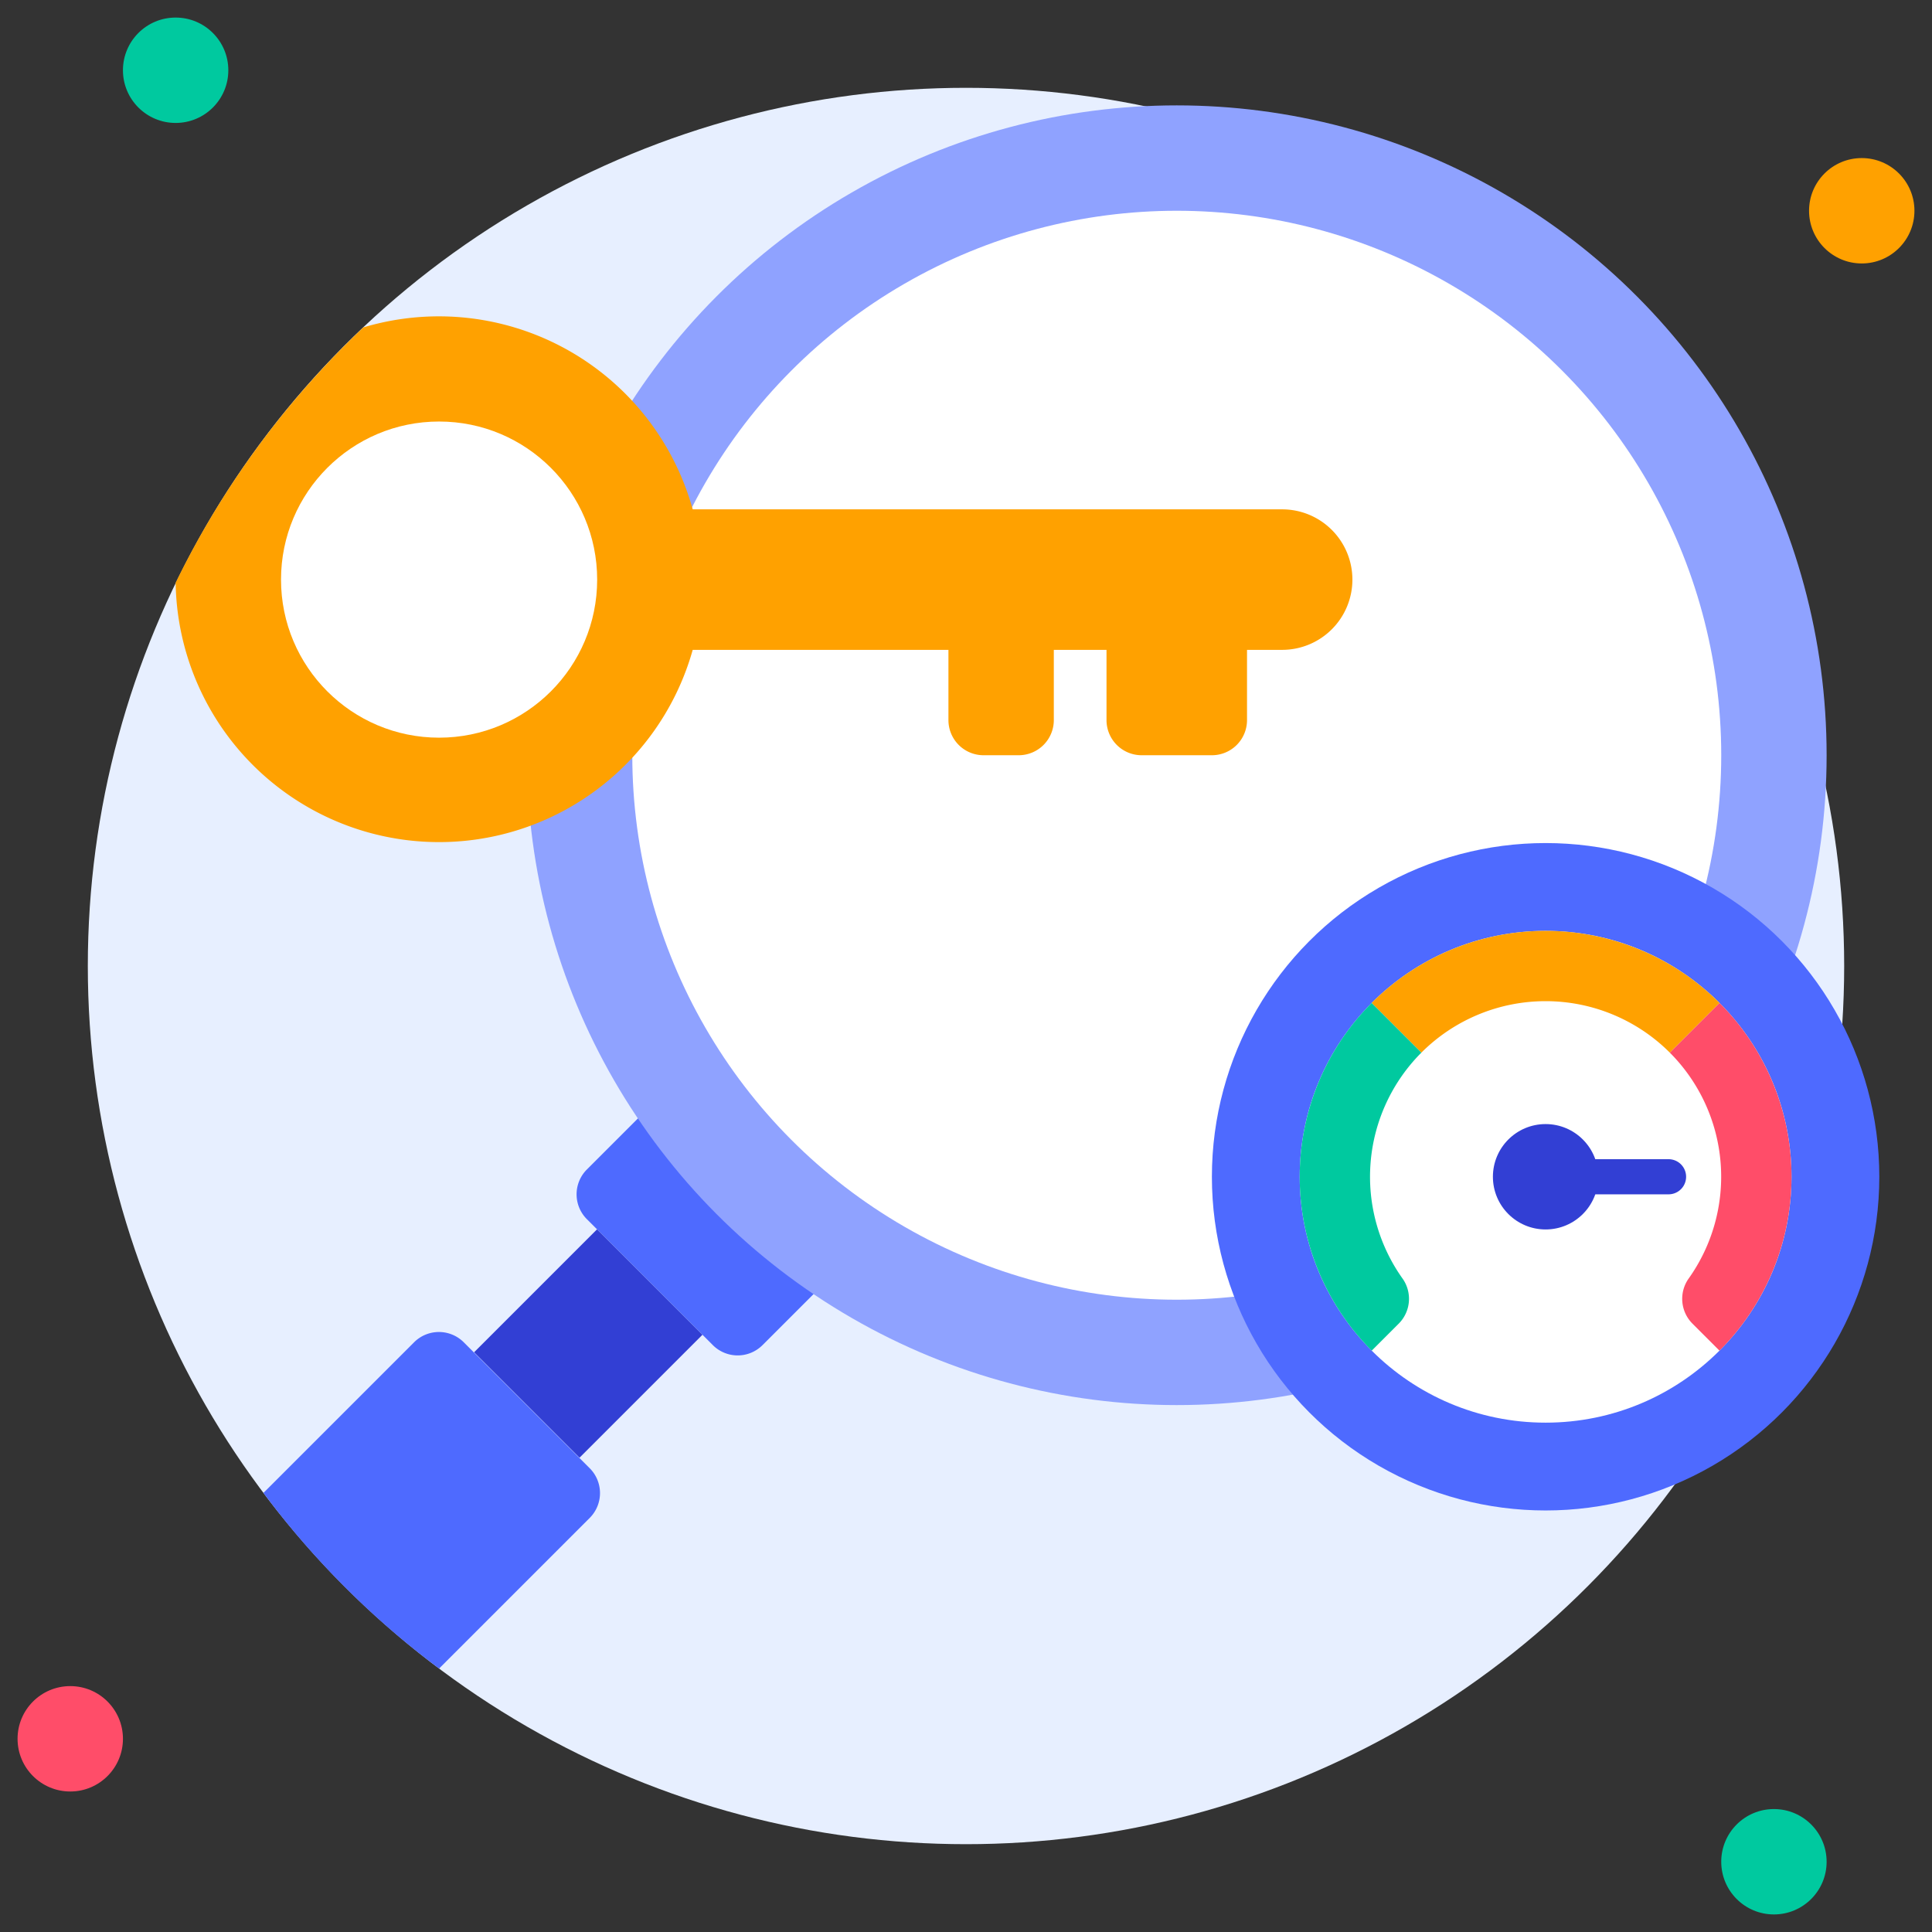 <svg xmlns="http://www.w3.org/2000/svg" version="1.1" xmlns:xlink="http://www.w3.org/1999/xlink" width="512" height="512" x="0" y="0" viewBox="0 0 110 110" style="enable-background:new 0 0 512 512" xml:space="preserve" class=""><rect x="0" y="0" width="110" height="110" fill="#333333" stroke="none"/><g><g data-name="15. Keyword"><circle cx="55" cy="55" r="50" fill="#E7EFFF" opacity="1" data-original="#e7efff" class=""></circle><path fill="#4E6AFF" d="m47 73-3.59 3.59a2 2 0 0 1-2.82 0l-7.18-7.18a2 2 0 0 1 0-2.82L37 63z" opacity="1" data-original="#4e6aff"></path><circle cx="10" cy="4" r="3" fill="#00C99F" opacity="1" data-original="#00c99f"></circle><circle cx="106" cy="12" r="3" fill="#FFA100" opacity="1" data-original="#ffa100" class=""></circle><circle cx="101" cy="106" r="3" fill="#00C99F" opacity="1" data-original="#00c99f"></circle><circle cx="4" cy="99" r="3" fill="#FF4D69" opacity="1" data-original="#ff4d69"></circle><circle cx="67" cy="43" r="37" fill="#8FA2FF" opacity="1" data-original="#8fa2ff" class=""></circle><circle cx="67" cy="43" r="31" fill="#FFFFFF" opacity="1" data-original="#ffffff" class=""></circle><circle cx="88" cy="67" r="19" fill="#4E6AFF" opacity="1" data-original="#4e6aff"></circle><circle cx="88" cy="67" r="14" fill="#FFFFFF" opacity="1" data-original="#ffffff" class=""></circle><path fill="#323FD4" d="M88 68h7a1 1 0 0 0 0-2h-7z" opacity="1" data-original="#323fd4"></path><path fill="#00C99F" d="M79.88 72.83a2 2 0 0 1-.24 2.53L78.1 76.9a14 14 0 0 1 0-19.8l2.83 2.83a10 10 0 0 0-1.05 12.9z" opacity="1" data-original="#00c99f"></path><path fill="#FF4D69" d="m97.9 76.9-1.54-1.54a2 2 0 0 1-.24-2.53 10 10 0 0 0-1.05-12.9l2.83-2.83a14 14 0 0 1 0 19.8z" opacity="1" data-original="#ff4d69"></path><path fill="#FFA100" d="m97.9 57.1-2.83 2.83a10 10 0 0 0-14.14 0L78.1 57.1a14 14 0 0 1 19.8 0z" opacity="1" data-original="#ffa100" class=""></path><circle cx="88" cy="67" r="3" fill="#323FD4" opacity="1" data-original="#323fd4"></circle><path fill="#323FD4" d="m26.993 76.993 6.999-7 6.002 6.003-6.999 7z" opacity="1" data-original="#323fd4"></path><path fill="#4E6AFF" d="M33.59 86.41 25 95a48.86 48.86 0 0 1-10-10l8.58-8.58a2 2 0 0 1 2.82 0l7.18 7.18a2 2 0 0 1 .01 2.81z" opacity="1" data-original="#4e6aff"></path><path fill="#FFA100" d="M77 33a4 4 0 0 1-4 4h-2v4a2 2 0 0 1-2 2h-4a2 2 0 0 1-2-2v-4h-3v4a2 2 0 0 1-2 2h-2a2 2 0 0 1-2-2v-4H39.44A15 15 0 0 1 10 33.18a50.22 50.22 0 0 1 10.69-14.54A15 15 0 0 1 39.44 29H73a4 4 0 0 1 4 4z" opacity="1" data-original="#ffa100" class=""></path><circle cx="25" cy="33" r="9" fill="#FFFFFF" opacity="1" data-original="#ffffff" class=""></circle></g></g></svg>